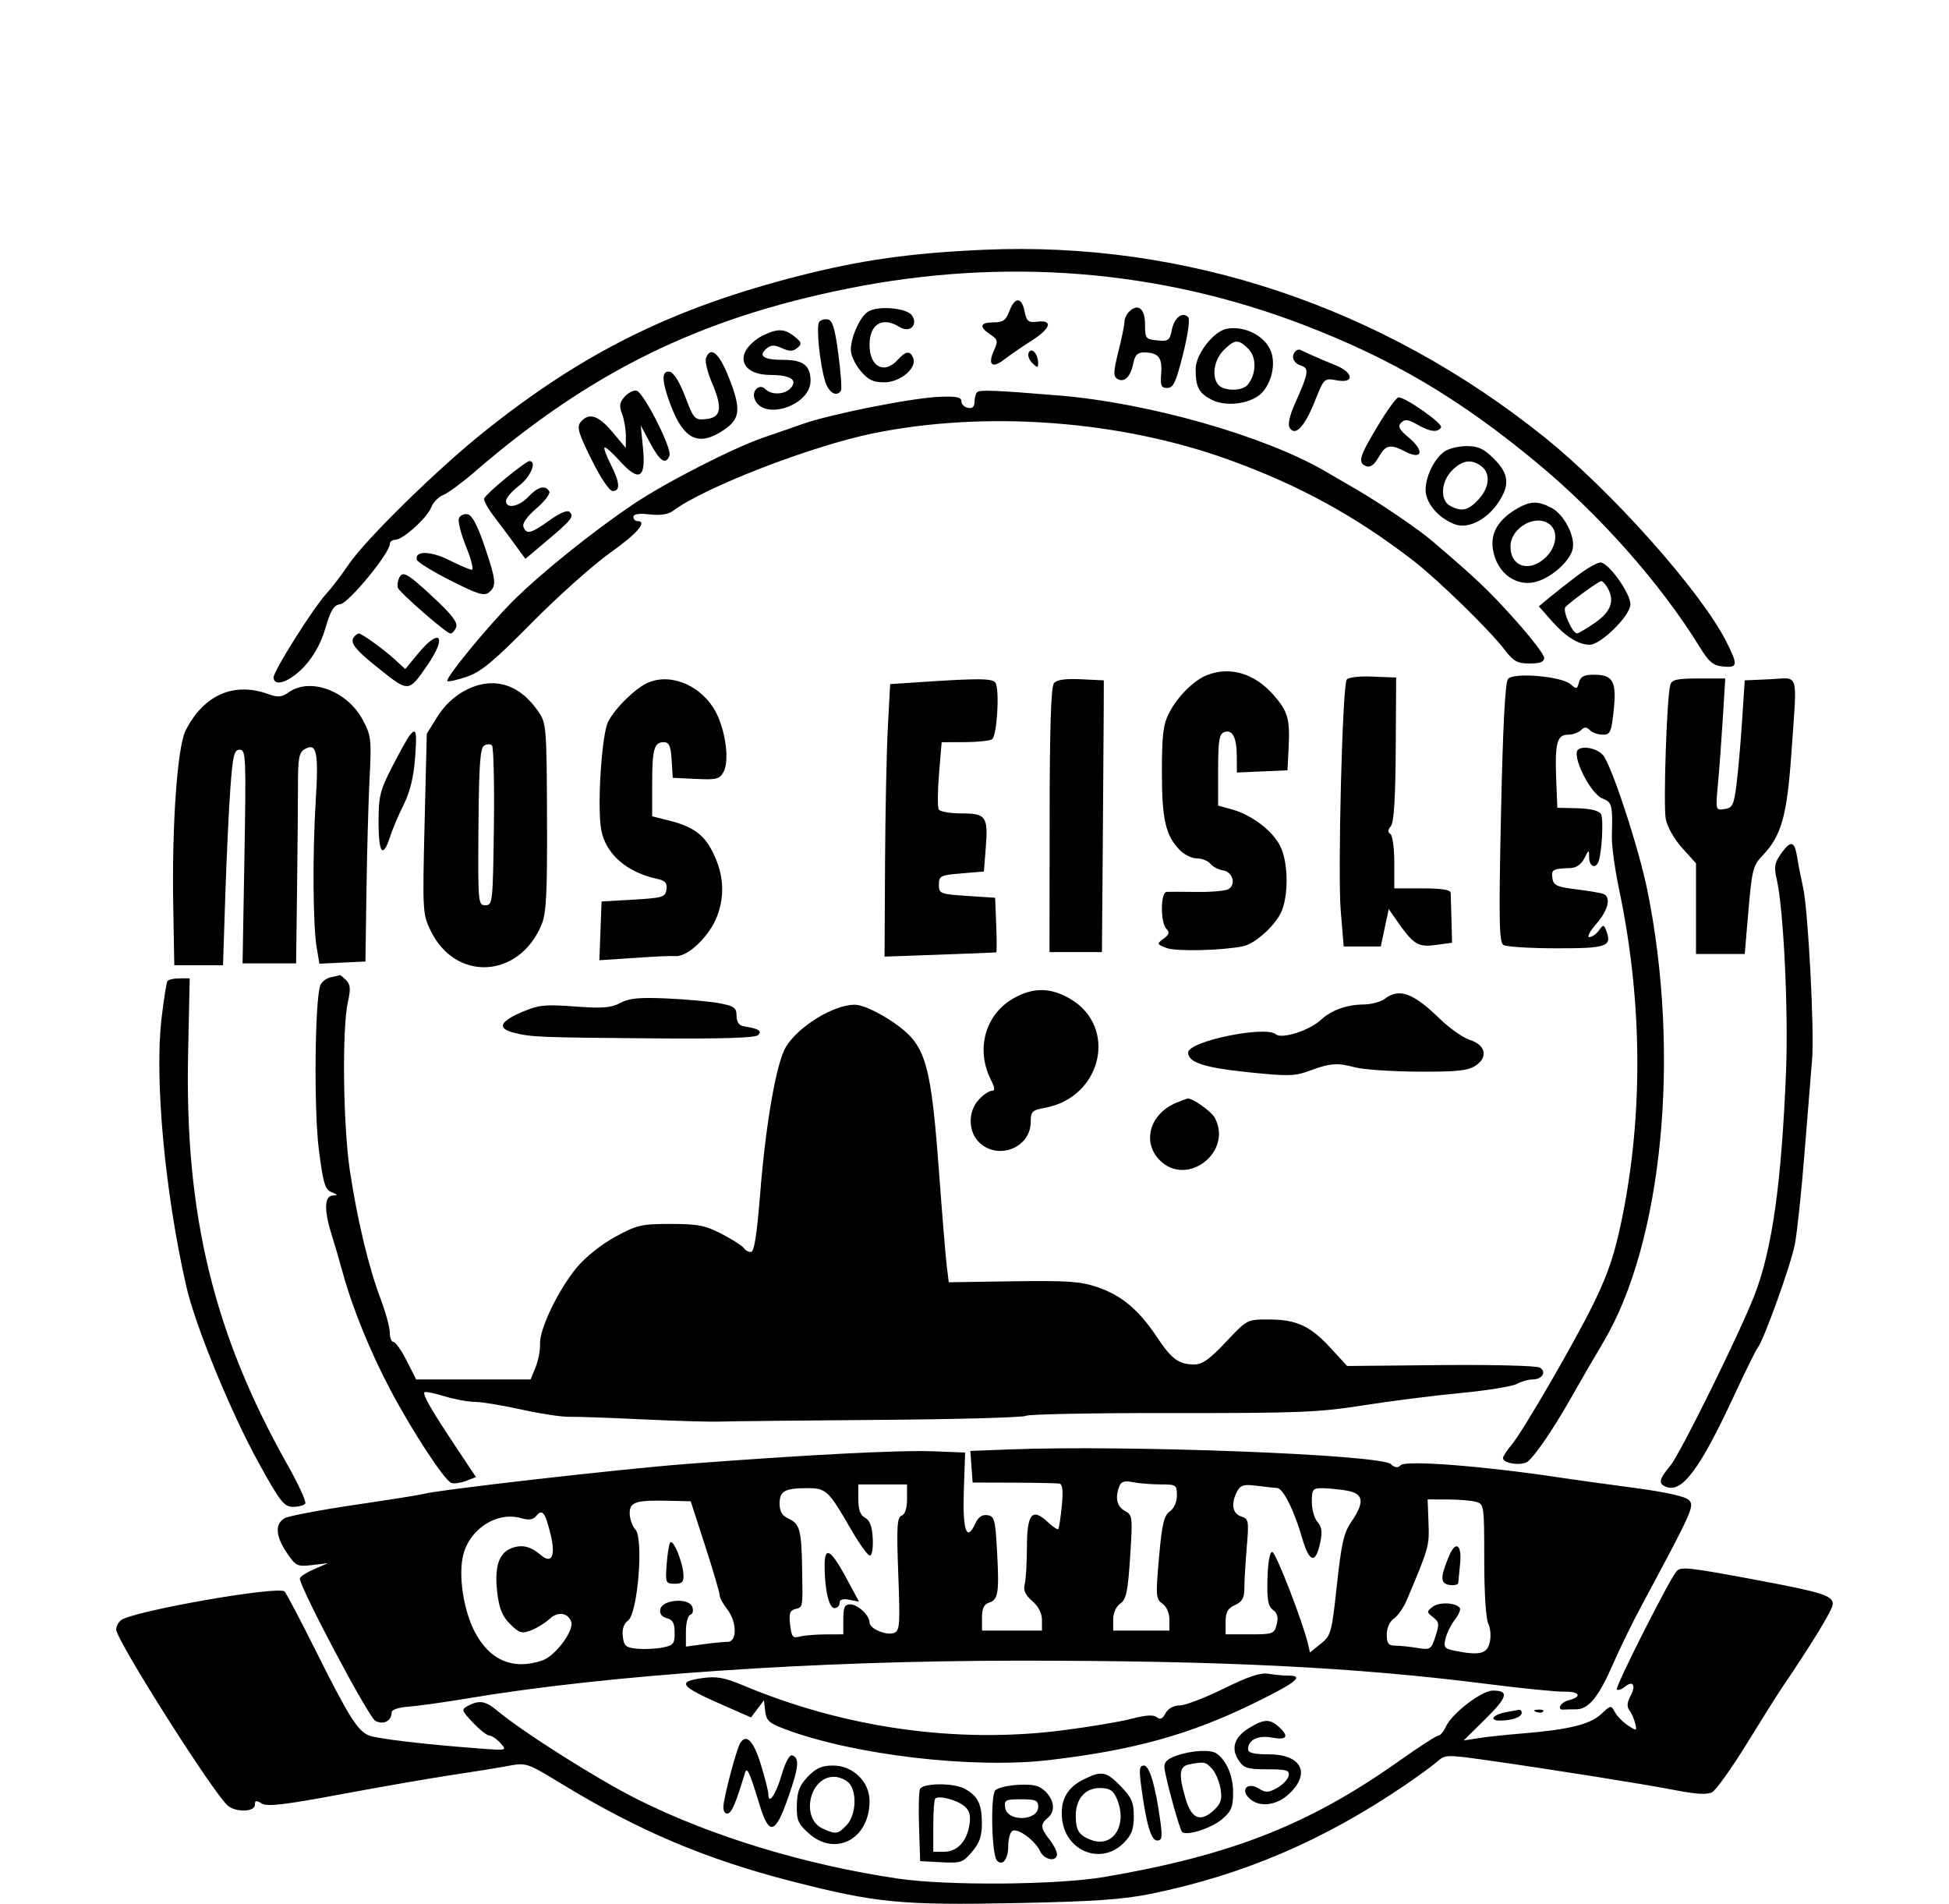 <svg id="svg" version="1.1" width="520" height="508" viewBox="0 0 520 508" xmlns="http://www.w3.org/2000/svg"><path d="M262.500 66.634 C 243.070 67.491,229.852 69.350,213.406 73.539 C 179.478 82.179,155.666 93.963,129.000 115.309 C 116.476 125.334,97.405 144.054,92.921 150.724 C 91.155 153.351,88.480 156.850,86.976 158.500 C 83.478 162.338,73.000 178.979,73.000 180.696 C 73.000 183.440,77.415 181.883,81.173 177.813 C 83.763 175.007,85.626 171.625,86.820 167.563 C 88.241 162.724,89.051 161.435,90.832 161.176 C 93.063 160.853,104.000 147.551,104.000 145.161 C 104.000 144.522,104.659 144.000,105.465 144.000 C 107.505 144.000,114.007 138.112,115.078 135.294 C 115.566 134.013,116.985 132.561,118.232 132.069 C 119.479 131.576,123.200 128.842,126.500 125.993 C 157.494 99.237,186.387 85.016,226.000 77.021 C 267.771 68.591,309.169 71.860,347.698 86.632 C 371.471 95.747,389.320 106.285,410.000 123.415 C 426.855 137.376,443.148 155.809,453.500 172.626 C 455.965 176.630,457.080 177.556,459.750 177.813 C 463.670 178.191,463.758 177.429,460.528 171.055 C 453.790 157.758,429.948 130.985,412.062 116.630 C 368.659 81.796,316.209 64.263,262.500 66.634 M269.306 83.000 C 268.385 85.441,267.598 86.000,265.087 86.000 C 261.447 86.000,261.133 87.180,264.226 89.234 C 266.218 90.557,266.322 90.998,265.213 93.431 C 263.468 97.262,264.667 98.433,267.826 95.980 C 269.297 94.838,272.658 92.525,275.295 90.838 C 280.416 87.565,281.030 85.294,276.652 85.823 C 274.367 86.099,273.890 85.700,273.365 83.073 C 272.583 79.167,270.765 79.135,269.306 83.000 M231.656 83.107 C 229.490 84.396,227.000 89.895,227.000 93.391 C 227.000 94.742,228.165 97.231,229.589 98.923 C 231.629 101.348,232.970 102.000,235.915 102.000 C 240.153 102.000,244.684 98.226,243.658 95.551 C 242.859 93.470,241.674 93.598,239.500 96.000 C 235.920 99.956,232.000 97.866,232.000 92.000 C 232.000 86.427,235.429 84.378,239.989 87.225 C 242.658 88.892,245.000 86.815,243.375 84.222 C 242.090 82.172,234.450 81.445,231.656 83.107 M301.229 83.171 C 300.553 83.847,300.000 85.069,300.000 85.886 C 300.000 86.703,299.274 90.268,298.386 93.807 C 297.055 99.114,297.006 100.385,298.103 101.063 C 299.926 102.190,301.642 100.541,302.354 96.978 C 302.807 94.714,303.496 94.004,305.225 94.015 C 309.041 94.041,310.149 95.390,309.812 99.598 C 309.548 102.898,309.799 103.500,311.437 103.500 C 313.042 103.500,313.762 101.957,315.636 94.500 C 316.943 89.301,317.526 85.127,317.017 84.617 C 315.465 83.065,313.304 84.730,312.654 87.978 C 312.084 90.830,311.715 91.099,308.762 90.814 C 305.678 90.517,305.500 90.283,305.500 86.515 C 305.500 82.294,303.597 80.803,301.229 83.171 M218.523 85.962 C 217.728 87.249,218.757 97.197,220.156 101.750 C 221.086 104.774,223.243 106.034,224.369 104.211 C 224.637 103.778,224.327 99.396,223.678 94.474 C 222.765 87.539,222.127 85.454,220.843 85.207 C 219.932 85.032,218.888 85.372,218.523 85.962 M327.298 87.712 C 323.754 88.379,319.000 94.533,319.000 98.453 C 319.000 103.264,319.830 104.861,323.253 106.631 C 327.208 108.676,334.002 107.709,336.756 104.709 C 339.344 101.890,340.363 97.086,339.086 93.726 C 337.518 89.603,332.055 86.816,327.298 87.712 M203.388 89.581 C 201.676 90.425,199.690 92.211,198.974 93.548 C 197.060 97.125,199.914 99.995,205.405 100.015 C 210.806 100.036,212.852 101.268,211.063 103.424 C 209.513 105.291,205.890 105.490,204.200 103.800 C 202.621 102.221,200.483 104.211,201.345 106.457 C 203.609 112.358,216.250 108.239,216.250 101.600 C 216.250 97.486,214.309 96.000,208.937 96.000 C 203.696 96.000,202.161 94.941,204.541 92.966 C 205.725 91.983,206.627 91.965,208.642 92.883 C 210.647 93.796,211.557 93.783,212.715 92.822 C 214.013 91.744,213.920 91.353,211.992 89.792 C 209.305 87.616,207.461 87.571,203.388 89.581 M333.104 93.104 C 335.324 95.324,335.214 99.832,332.872 102.655 C 331.486 104.324,326.813 104.413,325.200 102.800 C 323.182 100.782,323.811 96.098,326.455 93.455 C 329.452 90.457,330.406 90.406,333.104 93.104 M274.507 93.989 C 274.097 94.652,274.490 95.919,275.382 96.810 C 276.731 98.160,276.997 98.185,276.985 96.964 C 276.959 94.494,275.372 92.589,274.507 93.989 M345.639 93.694 C 344.353 94.980,345.052 96.882,347.042 97.513 C 349.366 98.251,349.193 99.400,345.517 107.624 C 344.067 110.867,343.541 113.253,344.085 114.124 C 345.566 116.499,348.052 113.896,350.755 107.141 C 353.267 100.861,353.296 100.833,356.640 101.460 C 361.481 102.369,361.194 99.373,356.250 97.404 C 354.188 96.583,351.375 95.389,350.000 94.752 C 348.625 94.115,347.225 93.473,346.889 93.324 C 346.554 93.176,345.991 93.342,345.639 93.694 M188.354 95.520 C 188.033 96.356,188.749 99.314,189.945 102.094 C 192.846 108.838,192.426 111.410,188.359 111.805 C 185.348 112.098,185.117 111.849,182.811 105.810 C 181.336 101.947,179.747 99.382,178.703 99.181 C 176.412 98.740,176.491 101.639,178.947 108.101 C 182.460 117.347,186.429 119.202,193.102 114.716 C 197.520 111.746,197.779 109.179,194.503 100.831 C 191.895 94.182,189.621 92.218,188.354 95.520 M166.660 105.823 C 165.289 107.338,165.150 108.265,165.972 110.425 C 166.537 111.913,166.991 114.563,166.980 116.315 L 166.961 119.500 163.397 115.250 C 159.641 110.770,157.102 109.967,154.937 112.576 C 153.831 113.909,154.274 115.450,157.807 122.576 C 160.283 127.567,162.600 131.000,163.493 131.000 C 165.565 131.000,165.381 128.667,162.930 123.863 C 161.792 121.632,161.054 119.613,161.290 119.377 C 161.526 119.140,163.347 120.749,165.337 122.951 C 170.510 128.678,172.359 127.686,171.559 119.612 L 170.953 113.500 173.496 118.250 C 176.104 123.122,177.638 124.108,178.622 121.543 C 179.347 119.654,171.685 104.589,169.809 104.213 C 169.021 104.055,167.604 104.780,166.660 105.823 M260.709 104.625 C 260.319 105.014,260.000 106.191,260.000 107.240 C 260.000 108.518,259.423 109.035,258.250 108.810 C 257.288 108.624,256.500 107.829,256.500 107.042 C 256.500 105.933,255.157 105.670,250.500 105.870 C 243.101 106.188,221.432 110.512,214.000 113.154 C 210.975 114.229,206.475 115.790,204.000 116.621 C 195.966 119.320,177.677 128.659,168.985 134.501 C 158.079 141.831,144.073 153.109,136.718 160.484 C 130.000 167.220,118.695 181.029,119.357 181.691 C 119.606 181.940,121.936 181.422,124.535 180.540 C 128.345 179.246,131.701 176.462,141.879 166.151 C 148.821 159.119,158.213 150.729,162.750 147.508 C 170.100 142.289,172.903 139.000,170.000 139.000 C 169.450 139.000,169.000 138.491,169.000 137.870 C 169.000 137.129,170.491 136.908,173.333 137.228 C 176.215 137.553,178.309 137.234,179.583 136.275 C 187.902 130.017,216.512 118.947,233.060 115.584 C 263.128 109.472,298.877 112.146,327.949 122.681 C 346.656 129.460,361.525 137.593,377.000 149.508 C 383.556 154.556,397.425 168.069,401.403 173.284 C 403.816 176.447,404.815 177.000,408.119 177.000 C 410.912 177.000,412.000 176.577,412.000 175.491 C 412.000 174.662,408.463 170.049,404.140 165.241 C 397.064 157.372,394.137 154.594,381.996 144.219 C 378.470 141.206,368.125 134.176,361.870 130.543 C 360.016 129.466,356.250 127.277,353.500 125.678 C 337.282 116.249,306.375 107.467,282.500 105.505 C 265.454 104.105,261.393 103.941,260.709 104.625 M367.584 113.627 C 362.621 121.885,362.174 123.469,364.553 124.382 C 365.589 124.780,366.670 123.986,367.803 121.995 C 369.726 118.615,370.887 118.373,374.993 120.496 C 379.443 122.798,380.107 120.288,375.963 116.828 C 373.265 114.576,372.839 113.761,373.838 112.762 C 374.836 111.764,375.696 111.863,378.124 113.257 C 381.545 115.220,383.595 115.465,384.489 114.018 C 385.078 113.066,375.070 106.000,373.132 106.000 C 372.602 106.000,370.105 109.432,367.584 113.627 M385.353 120.465 C 382.275 122.621,379.746 128.569,380.483 131.921 C 381.197 135.173,384.327 138.422,388.133 139.864 C 391.629 141.188,396.669 138.684,399.730 134.102 C 402.899 129.359,402.614 126.414,398.600 122.400 C 395.902 119.702,394.399 119.000,391.323 119.000 C 389.190 119.000,386.504 119.659,385.353 120.465 M134.993 127.505 C 131.972 129.983,129.355 132.443,129.177 132.973 C 129.000 133.503,130.159 135.638,131.753 137.718 C 133.347 139.798,135.894 143.209,137.413 145.297 L 140.174 149.094 145.837 144.320 C 152.545 138.663,153.217 137.817,151.976 136.576 C 151.389 135.989,149.372 136.830,146.604 138.818 C 141.655 142.372,140.469 142.665,139.653 140.538 C 139.305 139.633,140.634 137.757,143.147 135.606 C 145.377 133.697,146.905 131.655,146.542 131.068 C 145.467 129.328,143.503 129.836,141.000 132.500 C 138.459 135.205,135.000 135.850,135.000 133.619 C 135.000 132.859,136.575 131.036,138.500 129.568 C 141.575 127.222,143.339 123.000,141.243 123.000 C 140.827 123.000,138.014 125.027,134.993 127.505 M395.250 124.392 C 397.749 126.289,397.412 130.077,394.460 133.260 C 391.730 136.204,389.987 136.599,386.934 134.965 C 384.137 133.468,384.409 128.501,387.455 125.455 C 390.182 122.727,392.619 122.395,395.250 124.392 M404.304 135.956 C 399.606 138.821,397.631 142.339,398.324 146.609 C 399.367 153.039,404.814 156.877,410.319 155.060 C 414.366 153.724,418.798 149.652,419.576 146.555 C 420.405 143.249,417.332 137.223,413.915 135.456 C 410.168 133.518,408.128 133.624,404.304 135.956 M122.438 138.301 C 122.132 139.098,123.002 142.506,124.371 145.875 C 125.740 149.244,126.426 152.000,125.897 152.000 C 125.367 152.000,122.671 150.853,119.905 149.452 C 114.940 146.936,110.516 146.876,111.227 149.335 C 111.412 149.976,115.473 152.478,120.253 154.896 C 127.482 158.554,129.199 159.080,130.471 158.024 C 132.532 156.313,132.383 154.830,129.216 145.511 C 127.363 140.062,125.943 137.416,124.747 137.187 C 123.783 137.003,122.744 137.504,122.438 138.301 M413.800 140.200 C 415.746 142.146,415.180 145.911,412.545 148.545 C 408.257 152.833,403.000 151.321,403.000 145.800 C 403.000 140.541,410.337 136.737,413.800 140.200 M421.000 153.442 C 418.525 155.308,415.167 157.941,413.537 159.293 L 410.574 161.751 413.963 165.610 C 417.644 169.803,421.142 172.000,424.137 172.000 C 427.135 172.000,435.000 164.196,435.000 161.221 C 435.000 158.228,429.150 150.064,427.000 150.056 C 426.175 150.052,423.475 151.576,421.000 153.442 M106.374 154.467 C 106.065 155.274,105.966 156.327,106.156 156.806 C 106.689 158.159,119.138 169.000,120.158 169.000 C 120.655 169.000,121.354 168.240,121.711 167.311 C 122.182 166.082,120.508 163.902,115.566 159.311 C 108.426 152.679,107.290 152.080,106.374 154.467 M429.028 157.052 C 430.830 160.420,429.735 163.253,425.500 166.174 C 423.300 167.692,421.174 168.949,420.776 168.967 C 419.532 169.024,416.785 162.815,417.665 161.937 C 419.383 160.223,426.527 155.055,427.215 155.028 C 427.608 155.013,428.424 155.923,429.028 157.052 M94.667 169.667 C 93.085 171.248,94.417 173.048,101.115 178.385 C 109.085 184.735,109.019 184.740,114.084 177.377 C 119.332 169.750,117.416 167.291,111.641 174.243 L 108.117 178.486 105.308 175.904 C 102.446 173.272,96.539 169.000,95.762 169.000 C 95.526 169.000,95.033 169.300,94.667 169.667 M322.000 180.121 C 318.483 181.519,314.151 185.849,311.908 190.210 C 310.341 193.258,310.000 196.076,310.000 205.992 C 310.000 218.734,311.002 223.002,314.912 226.912 C 316.061 228.061,318.070 229.000,319.378 229.000 C 320.685 229.000,322.293 229.648,322.950 230.440 C 323.607 231.232,325.120 232.019,326.312 232.190 C 328.816 232.548,329.836 235.840,327.848 237.148 C 327.107 237.637,323.350 237.995,319.500 237.945 C 315.650 237.895,311.938 237.887,311.250 237.927 C 309.618 238.022,309.574 246.174,311.196 247.796 C 312.125 248.725,311.957 249.313,310.446 250.422 C 308.565 251.803,308.593 251.886,311.276 252.910 C 313.788 253.870,325.933 253.587,331.673 252.436 C 334.653 251.839,339.746 247.393,341.635 243.738 C 343.819 239.516,343.814 230.356,341.627 225.835 C 339.615 221.678,334.004 217.392,328.633 215.909 L 325.000 214.906 325.000 205.422 C 325.000 197.648,325.289 195.826,326.601 195.323 C 328.803 194.478,329.967 196.703,329.985 201.796 L 330.000 206.091 336.750 205.796 L 343.500 205.500 343.806 199.542 C 344.204 191.790,343.632 189.789,339.751 185.369 C 334.703 179.620,328.140 177.680,322.000 180.121 M359.293 181.335 C 358.155 183.176,356.882 232.948,357.716 243.019 L 358.500 252.500 363.446 252.500 L 368.393 252.500 369.456 247.500 L 370.520 242.500 372.510 245.372 C 377.078 251.963,378.277 252.731,383.006 252.094 L 387.414 251.500 387.261 245.500 C 387.177 242.200,387.083 238.938,387.054 238.250 C 387.016 237.366,384.805 237.000,379.500 237.000 L 372.000 237.000 372.000 230.059 C 372.000 226.241,371.528 222.826,370.951 222.470 C 370.236 222.028,370.280 221.368,371.089 220.393 C 371.903 219.412,372.310 212.972,372.388 199.857 L 372.500 180.751 366.233 180.498 C 362.518 180.348,359.692 180.689,359.293 181.335 M402.330 181.127 C 401.587 182.039,400.964 194.044,400.476 216.861 C 399.863 245.563,399.969 251.366,401.121 252.096 C 401.879 252.576,408.252 252.976,415.281 252.985 C 428.760 253.001,430.181 252.493,428.536 248.250 C 427.889 246.583,427.796 246.583,426.568 248.250 C 425.859 249.213,424.720 250.000,424.036 250.000 C 423.352 250.000,424.189 248.409,425.896 246.465 C 429.109 242.806,429.924 239.289,427.750 238.461 C 427.063 238.199,423.800 237.650,420.500 237.241 C 415.310 236.598,414.457 236.195,414.180 234.249 C 413.858 231.977,414.304 231.728,418.966 231.579 C 420.541 231.528,421.889 230.598,422.701 229.000 C 423.945 226.550,423.971 226.545,423.985 228.750 C 423.999 230.908,425.410 231.816,426.316 230.250 C 427.325 228.507,427.942 218.387,427.117 217.118 C 426.555 216.253,424.209 215.691,420.859 215.618 L 415.500 215.500 415.201 208.012 C 414.814 198.303,415.412 196.000,418.319 196.000 C 419.574 196.000,421.140 195.460,421.800 194.800 C 422.733 193.867,423.267 193.867,424.200 194.800 C 424.860 195.460,426.399 196.000,427.620 196.000 C 429.615 196.000,429.912 195.339,430.538 189.494 C 431.362 181.793,430.370 180.000,425.284 180.000 C 422.631 180.000,421.687 180.481,421.279 182.040 C 420.798 183.880,420.582 183.931,419.072 182.565 C 416.687 180.407,403.818 179.301,402.330 181.127 M173.000 182.067 C 169.694 183.446,164.216 188.761,162.273 192.475 C 160.527 195.811,159.274 215.319,160.415 221.400 C 161.622 227.830,167.137 232.663,175.315 234.454 C 177.512 234.935,178.061 235.557,177.815 237.285 C 177.525 239.326,176.833 239.539,169.000 240.000 L 160.500 240.500 160.206 248.331 L 159.913 256.161 167.706 255.651 C 176.656 255.065,177.799 255.012,180.404 255.064 C 183.728 255.129,189.376 249.618,191.339 244.394 C 193.482 238.691,193.067 233.011,190.076 227.150 C 187.749 222.588,184.817 220.486,178.593 218.919 L 174.000 217.763 174.000 209.463 C 174.000 199.898,174.505 198.000,177.052 198.000 C 178.536 198.000,178.949 198.917,179.195 202.750 L 179.500 207.500 185.690 207.796 C 191.209 208.060,192.008 207.853,193.061 205.887 C 194.629 202.956,193.651 195.196,191.078 190.153 C 187.485 183.110,179.288 179.444,173.000 182.067 M246.000 181.936 L 237.500 182.500 236.882 194.000 C 236.541 200.325,236.204 216.683,236.132 230.352 L 236.000 255.204 250.750 254.675 C 258.863 254.384,265.632 254.113,265.794 254.073 C 265.955 254.033,265.955 250.738,265.794 246.750 L 265.500 239.500 258.000 239.000 C 250.800 238.520,250.500 238.400,250.500 236.000 C 250.500 233.667,250.900 233.467,256.500 233.000 L 262.500 232.500 263.003 226.184 C 263.670 217.804,263.101 217.000,256.509 217.000 C 253.544 217.000,250.828 216.530,250.473 215.956 C 250.118 215.382,250.145 211.107,250.532 206.456 L 251.237 198.000 257.368 197.985 C 260.741 197.976,264.035 197.629,264.690 197.213 C 266.004 196.377,266.746 184.016,265.594 182.152 C 264.860 180.965,261.248 180.925,246.000 181.936 M281.191 182.270 C 280.405 183.218,280.058 194.232,280.041 218.813 L 280.017 254.000 287.009 254.000 L 294.000 254.000 294.224 226.000 C 294.347 210.600,294.459 194.287,294.474 189.750 L 294.500 181.500 288.409 181.206 C 284.199 181.003,281.969 181.332,281.191 182.270 M445.629 182.750 C 444.706 185.946,443.739 214.797,444.432 218.489 C 444.823 220.572,446.687 223.864,448.807 226.213 L 452.500 230.307 452.500 242.403 L 452.500 254.500 459.000 254.500 L 465.500 254.500 466.500 242.803 C 467.411 232.145,467.739 230.857,470.196 228.303 C 475.259 223.040,476.772 217.731,477.929 201.170 C 479.513 178.490,480.187 180.857,472.250 181.204 L 465.500 181.500 464.779 192.500 C 464.382 198.550,463.706 206.200,463.278 209.500 C 462.588 214.807,462.221 215.539,460.097 215.839 C 457.703 216.178,457.698 216.159,458.362 209.010 C 458.729 205.066,459.316 197.151,459.666 191.420 L 460.304 181.000 453.219 181.000 C 447.331 181.000,446.049 181.296,445.629 182.750 M124.000 184.251 C 121.126 185.787,118.482 188.299,116.683 191.203 L 113.866 195.751 113.281 219.745 C 112.713 243.000,112.763 243.879,114.883 248.258 C 121.516 261.961,138.472 261.080,144.472 246.721 C 145.763 243.631,146.023 238.568,145.946 218.022 C 145.856 194.130,145.760 192.940,143.676 189.880 C 138.528 182.318,131.423 180.286,124.000 184.251 M77.087 184.652 C 75.133 186.020,74.182 186.106,71.543 185.152 C 62.378 181.837,54.322 185.395,49.526 194.875 C 47.314 199.249,45.838 220.044,46.217 241.500 L 46.500 257.500 53.000 257.500 L 59.500 257.500 60.107 239.000 C 60.441 228.825,61.052 215.887,61.465 210.250 C 62.110 201.443,62.462 200.000,63.965 200.000 C 65.601 200.000,65.682 201.840,65.215 228.500 L 64.717 257.000 71.859 257.000 L 79.000 257.000 79.248 237.750 C 79.384 227.162,79.496 214.535,79.498 209.690 C 79.500 202.130,79.765 200.730,81.369 199.823 C 84.491 198.060,85.037 200.662,84.243 213.500 C 83.361 227.748,83.483 246.791,84.495 252.795 L 85.219 257.090 91.359 256.795 L 97.500 256.500 97.773 237.500 C 97.924 227.050,98.301 213.550,98.611 207.500 C 99.139 197.208,99.020 196.210,96.763 192.000 C 92.645 184.321,82.806 180.646,77.087 184.652 M109.248 196.250 C 108.700 196.938,106.620 200.679,104.626 204.565 C 101.386 210.879,101.000 212.447,101.000 219.315 C 101.000 227.670,102.149 229.149,104.059 223.250 C 104.727 221.188,106.376 217.300,107.724 214.610 C 109.365 211.337,110.359 207.287,110.732 202.360 C 111.294 194.929,111.062 193.975,109.248 196.250 M131.771 220.571 C 131.510 240.743,131.428 241.500,129.500 241.500 C 127.559 241.500,127.505 240.885,127.654 220.618 C 127.774 204.392,128.106 199.552,129.146 198.910 C 129.881 198.455,130.834 198.434,131.262 198.862 C 131.691 199.291,131.920 209.060,131.771 220.571 M421.124 199.910 C 419.074 201.197,424.255 211.766,427.550 213.019 C 430.101 213.989,430.286 214.727,430.049 223.000 C 429.977 225.475,430.837 231.849,431.959 237.165 C 437.928 265.451,438.442 294.483,433.449 321.500 C 431.312 333.067,429.396 339.131,425.134 347.813 C 420.076 358.118,406.338 381.805,403.377 385.327 C 402.069 386.881,401.000 388.520,401.000 388.968 C 401.000 390.454,406.135 391.133,407.680 389.851 C 409.653 388.214,414.335 381.354,418.705 373.699 C 422.924 366.309,425.019 362.695,427.805 358.000 C 443.573 331.420,448.438 281.421,439.527 237.531 C 437.196 226.051,429.807 203.622,427.609 201.357 C 425.960 199.658,422.687 198.928,421.124 199.910 M475.132 227.815 C 473.463 230.158,473.279 231.289,474.035 234.565 C 475.869 242.514,477.179 269.671,476.515 286.000 C 475.303 315.789,472.836 333.254,468.107 345.500 C 464.241 355.511,448.261 387.901,445.666 390.986 C 442.600 394.628,442.370 395.821,444.567 396.664 C 448.824 398.298,453.590 391.857,462.795 372.030 C 465.724 365.721,468.504 360.096,468.972 359.530 C 470.556 357.612,477.771 337.534,478.864 332.000 C 479.462 328.975,480.630 317.950,481.459 307.500 C 482.289 297.050,483.199 285.800,483.481 282.500 C 484.112 275.112,482.405 242.654,481.077 236.789 C 480.543 234.430,479.836 230.813,479.507 228.750 C 478.792 224.266,477.808 224.056,475.132 227.815 M88.335 260.695 C 87.144 260.927,85.859 261.878,85.480 262.808 C 83.998 266.448,83.715 296.020,85.062 306.618 C 86.210 315.657,86.709 317.337,88.454 318.044 C 90.157 318.734,90.206 318.884,88.750 318.937 C 86.565 319.016,86.431 322.840,88.396 329.072 C 89.163 331.507,90.533 336.200,91.438 339.500 C 94.051 349.018,98.819 360.723,104.271 371.000 C 110.087 381.964,118.564 394.896,120.397 395.599 C 121.089 395.864,122.857 395.625,124.326 395.066 L 126.997 394.051 121.486 385.775 C 115.079 376.154,112.689 371.978,113.261 371.405 C 113.486 371.180,115.882 371.667,118.585 372.487 C 121.288 373.307,124.967 373.983,126.761 373.989 C 128.554 373.995,134.100 374.908,139.084 376.019 C 144.069 377.129,149.802 378.003,151.824 377.961 C 153.846 377.920,162.700 378.230,171.500 378.650 C 180.300 379.071,189.525 379.338,192.000 379.244 C 194.475 379.150,213.600 378.945,234.500 378.787 C 255.400 378.629,273.053 378.142,273.729 377.704 C 274.405 377.266,291.955 376.931,312.729 376.959 C 346.196 377.004,351.981 376.774,363.500 374.944 C 370.650 373.808,382.350 372.321,389.500 371.640 C 396.650 370.959,403.483 369.861,404.684 369.201 C 405.886 368.540,407.772 368.000,408.875 368.000 C 411.438 368.000,412.676 366.057,410.878 364.855 C 410.105 364.338,398.508 364.038,384.459 364.171 L 359.418 364.409 354.959 359.557 C 349.565 353.688,345.863 352.000,338.382 352.000 C 332.727 352.000,332.671 352.030,327.077 358.000 C 322.805 362.560,320.786 364.000,318.662 364.000 C 314.496 364.000,312.599 362.610,308.651 356.662 C 303.862 349.447,299.274 345.595,292.841 343.391 C 288.335 341.847,284.814 341.601,270.317 341.816 L 253.133 342.072 252.601 337.786 C 252.309 335.429,251.356 323.825,250.484 312.000 C 248.757 288.582,247.371 281.783,243.353 277.008 C 240.087 273.126,231.344 268.015,228.000 268.031 C 222.390 268.060,213.009 273.811,209.701 279.251 C 207.144 283.455,204.315 299.590,202.802 318.588 C 201.938 329.444,201.212 334.000,200.347 334.000 C 199.671 334.000,198.835 333.541,198.488 332.981 C 198.142 332.421,195.528 330.739,192.679 329.245 C 188.235 326.914,186.294 326.526,179.000 326.514 C 171.210 326.501,169.974 326.785,164.208 329.912 C 160.582 331.878,156.247 335.316,153.981 338.023 C 149.035 343.930,143.897 354.559,144.082 358.500 C 144.160 360.150,143.624 362.962,142.892 364.750 L 141.562 368.000 126.298 368.000 L 111.034 368.000 108.500 363.000 C 107.106 360.250,105.524 358.000,104.983 358.000 C 104.442 358.000,104.000 356.885,104.000 355.523 C 104.000 354.160,102.922 350.182,101.604 346.681 C 98.364 338.072,95.397 325.747,93.376 312.500 C 91.528 300.388,91.217 274.386,92.834 267.222 C 93.600 263.829,93.495 262.638,92.329 261.472 C 91.519 260.662,90.777 260.061,90.679 260.136 C 90.580 260.211,89.526 260.462,88.335 260.695 M44.660 261.750 C 44.407 262.163,43.715 266.550,43.120 271.500 C 41.185 287.609,43.953 317.852,49.663 343.000 C 52.080 353.641,61.596 376.853,69.105 390.422 C 74.794 400.703,75.797 401.980,78.191 401.989 C 79.671 401.995,81.135 401.590,81.445 401.090 C 81.754 400.589,79.638 395.977,76.742 390.840 C 56.997 355.815,49.285 323.997,50.184 281.268 L 50.611 261.000 47.864 261.000 C 46.354 261.000,44.912 261.337,44.660 261.750 M270.500 266.271 C 262.914 270.514,260.264 279.808,264.320 287.940 C 265.467 290.239,265.536 291.000,264.598 291.000 C 263.911 291.000,262.370 292.042,261.174 293.314 C 258.195 296.486,258.261 301.957,261.314 304.826 C 266.408 309.611,275.000 306.140,275.000 299.297 C 275.000 296.532,275.377 296.154,278.750 295.544 C 293.974 292.789,298.360 273.984,285.532 266.466 C 280.329 263.417,275.709 263.357,270.500 266.271 M369.441 266.468 C 368.374 267.276,365.842 267.951,363.815 267.968 C 359.331 268.007,355.184 269.493,352.472 272.033 C 349.430 274.882,342.027 277.267,340.405 275.921 C 337.525 273.531,317.000 277.800,317.000 280.789 C 317.000 283.409,321.166 284.792,332.722 286.008 C 343.515 287.143,345.443 287.108,349.222 285.708 C 354.901 283.604,356.752 283.457,361.500 284.733 C 363.700 285.324,371.266 285.843,378.314 285.885 C 388.565 285.947,391.626 285.636,393.614 284.333 C 397.110 282.042,396.431 278.801,392.167 277.423 C 390.333 276.830,386.733 274.305,384.167 271.810 C 377.000 264.846,373.341 263.519,369.441 266.468 M165.500 267.559 C 163.061 268.872,160.795 269.049,153.380 268.503 C 145.292 267.909,143.679 268.083,139.130 270.040 C 133.228 272.578,132.602 274.410,137.250 275.541 C 141.949 276.685,143.700 276.755,173.833 277.007 C 192.431 277.162,201.512 276.888,202.250 276.150 C 203.393 275.007,202.488 274.437,198.519 273.799 C 197.168 273.581,196.532 272.690,196.519 270.992 C 196.503 268.841,195.890 268.387,192.000 267.646 C 189.525 267.174,183.225 266.598,178.000 266.366 C 170.555 266.035,167.851 266.293,165.500 267.559 M314.001 294.123 C 306.818 296.987,304.559 304.650,309.455 309.545 C 316.712 316.803,328.988 307.319,324.117 298.218 C 323.164 296.438,318.010 292.807,316.800 293.063 C 316.635 293.098,315.375 293.575,314.001 294.123 M269.194 386.670 L 258.888 387.071 259.194 391.286 L 259.500 395.500 270.500 395.534 C 276.550 395.553,282.030 395.665,282.678 395.784 C 283.499 395.935,283.684 397.741,283.290 401.750 C 282.979 404.913,282.559 407.689,282.358 407.921 C 282.157 408.152,280.892 407.308,279.547 406.044 C 275.389 402.138,274.002 403.803,273.986 412.719 C 273.979 416.998,273.710 421.478,273.390 422.673 C 272.973 424.228,273.545 425.487,275.404 427.103 C 277.051 428.536,278.000 430.391,278.000 432.180 L 278.000 435.000 270.000 435.000 L 262.000 435.000 262.000 431.567 C 262.000 429.050,262.517 427.971,263.937 427.520 C 266.343 426.756,266.629 424.817,266.000 413.500 C 265.547 405.354,265.304 404.472,263.431 404.204 C 262.011 404.001,260.991 404.723,260.177 406.511 C 257.908 411.490,256.790 408.206,257.153 397.631 L 257.500 387.500 249.000 387.170 C 239.988 386.820,215.142 388.095,183.000 390.557 C 165.500 391.898,116.798 397.457,112.992 398.548 C 112.163 398.786,103.957 400.091,94.757 401.447 C 85.557 402.804,77.123 404.399,76.015 404.992 C 73.292 406.449,73.480 409.770,76.540 414.273 C 78.931 417.792,79.326 417.982,83.290 417.515 L 87.500 417.020 83.750 418.646 C 81.688 419.540,80.000 420.647,80.000 421.105 C 80.000 423.545,98.331 458.107,100.137 459.073 C 102.333 460.248,104.500 459.094,104.500 456.751 C 104.500 456.105,106.412 455.473,108.861 455.309 C 111.259 455.149,118.459 454.139,124.861 453.066 C 162.155 446.813,217.115 443.049,271.500 443.024 C 326.253 442.998,361.746 444.763,397.000 449.263 C 406.075 450.422,415.188 451.331,417.250 451.285 C 421.516 451.188,422.274 452.642,418.456 453.600 C 416.265 454.150,415.246 456.285,417.275 456.075 C 417.674 456.034,419.128 456.000,420.507 456.000 C 423.854 456.000,426.519 452.724,430.388 443.853 C 432.152 439.809,435.527 432.900,437.889 428.500 C 451.698 402.771,452.162 401.734,450.579 400.151 C 449.626 399.197,444.253 398.014,435.791 396.894 C 428.481 395.927,419.575 394.691,416.000 394.149 C 395.987 391.114,375.107 389.493,373.733 390.867 C 372.925 391.675,372.206 391.598,371.064 390.582 C 368.198 388.033,300.722 385.442,269.194 386.670 M309.625 396.000 C 313.801 396.000,314.000 396.134,314.000 398.943 C 314.000 400.702,313.235 402.423,312.098 403.219 C 310.545 404.307,310.018 406.565,309.225 415.520 C 308.322 425.727,308.384 426.581,310.127 427.802 C 311.236 428.578,312.000 430.314,312.000 432.057 L 312.000 435.000 304.500 435.000 L 297.000 435.000 297.000 432.057 C 297.000 430.298,297.765 428.577,298.901 427.782 C 300.489 426.669,300.921 424.619,301.523 415.326 C 302.216 404.641,302.160 404.156,300.122 403.065 C 297.983 401.921,297.457 399.579,298.644 396.486 C 299.127 395.226,300.031 394.956,302.269 395.404 C 303.909 395.732,307.219 396.000,309.625 396.000 M242.000 399.893 C 242.000 402.375,241.473 403.988,240.547 404.344 C 239.330 404.811,239.187 407.342,239.664 419.937 C 240.174 433.418,240.059 435.040,238.553 435.618 C 236.507 436.403,232.000 434.499,232.000 432.850 C 232.000 430.952,228.862 428.000,226.845 428.000 C 225.359 428.000,225.000 428.779,225.000 432.000 L 225.000 436.000 220.250 436.014 C 217.637 436.021,214.541 436.285,213.369 436.599 C 211.521 437.095,211.181 436.677,210.804 433.444 C 210.456 430.463,210.732 429.621,212.184 429.242 C 214.255 428.700,214.183 429.122,214.013 418.500 C 213.849 408.249,213.377 406.493,210.423 405.147 C 208.666 404.346,208.000 403.242,208.000 401.128 C 208.000 397.760,209.366 397.000,215.427 397.000 C 220.404 397.000,221.050 397.605,226.904 407.750 C 229.206 411.738,231.539 415.000,232.090 415.000 C 232.648 415.000,232.987 412.974,232.856 410.433 C 232.689 407.217,232.084 405.580,230.810 404.898 C 229.531 404.214,229.000 402.767,229.000 399.965 L 229.000 396.000 235.500 396.000 L 242.000 396.000 242.000 399.893 M340.730 396.949 C 342.325 397.015,345.307 402.973,347.421 410.317 C 349.316 416.904,351.030 417.332,352.237 411.523 C 352.835 408.643,352.656 407.278,351.516 406.018 C 350.682 405.096,350.000 402.690,350.000 400.671 C 350.000 397.330,350.247 397.001,352.750 397.011 C 354.262 397.017,357.188 397.301,359.250 397.642 C 363.823 398.398,364.182 400.671,360.561 405.946 C 358.538 408.892,357.876 411.785,356.684 422.865 C 355.312 435.610,355.112 436.336,352.373 438.533 L 349.500 440.837 349.000 438.668 C 347.632 432.734,340.364 414.010,339.428 414.005 C 338.782 414.002,338.279 416.837,338.164 421.130 C 338.012 426.773,338.318 428.512,339.633 429.474 C 340.817 430.339,341.103 431.453,340.628 433.344 C 339.993 435.877,339.661 436.000,333.481 436.000 L 327.000 436.000 327.000 432.661 C 327.000 430.069,327.560 429.066,329.500 428.182 C 331.447 427.295,332.000 426.297,332.000 423.672 C 332.000 421.819,332.287 416.909,332.637 412.762 C 333.238 405.661,333.150 405.182,331.137 404.544 C 328.791 403.799,328.359 401.066,330.080 397.850 C 330.981 396.167,331.853 395.921,335.330 396.365 C 337.624 396.658,340.053 396.921,340.730 396.949 M188.143 412.417 C 190.264 418.971,192.000 424.873,192.000 425.532 C 192.000 426.191,192.900 427.874,194.000 429.273 C 196.634 432.622,196.720 438.000,194.140 438.000 C 193.116 438.000,190.191 438.286,187.640 438.636 L 183.000 439.272 183.000 435.219 C 183.000 432.990,183.531 430.990,184.180 430.773 C 184.858 430.547,185.074 429.635,184.688 428.629 C 183.735 426.147,176.664 426.721,176.171 429.321 C 175.948 430.498,176.563 431.335,177.913 431.688 C 179.503 432.103,180.000 433.028,180.000 435.571 C 180.000 438.559,179.652 438.975,176.683 439.532 C 174.858 439.874,171.821 440.007,169.933 439.827 C 166.965 439.544,166.454 439.100,166.164 436.549 C 165.943 434.609,166.422 433.165,167.562 432.331 C 170.144 430.443,171.768 410.506,169.541 408.045 C 168.693 407.109,168.000 405.172,168.000 403.741 C 168.000 400.686,169.603 400.165,178.393 400.365 L 184.285 400.500 188.143 412.417 M393.750 400.630 C 395.956 401.221,396.000 401.525,396.000 416.182 C 396.000 424.858,396.448 431.968,397.067 433.124 C 397.653 434.220,397.842 436.441,397.487 438.059 C 396.793 441.218,394.805 441.711,388.137 440.377 C 385.370 439.824,385.095 439.462,385.664 437.127 C 386.017 435.682,387.130 433.435,388.139 432.132 C 389.148 430.830,389.761 429.422,389.501 429.002 C 388.588 427.524,383.982 427.294,382.251 428.639 C 380.588 429.932,380.593 430.072,382.350 431.433 C 383.986 432.701,384.060 433.290,382.985 436.545 C 381.821 440.072,381.620 440.200,378.135 439.623 C 376.136 439.293,373.488 439.017,372.250 439.011 C 370.429 439.002,370.000 438.439,370.000 436.057 C 370.000 434.292,370.766 432.577,371.913 431.774 C 372.965 431.037,374.484 428.874,375.290 426.967 C 381.260 412.832,381.366 412.458,381.131 406.250 L 380.895 400.000 386.197 400.014 C 389.114 400.021,392.512 400.299,393.750 400.630 M146.916 409.398 C 148.297 415.094,147.201 417.345,144.274 414.828 C 141.569 412.504,139.235 411.960,136.473 413.010 C 133.069 414.304,131.868 418.027,132.665 424.810 C 133.173 429.131,133.991 431.145,136.093 433.246 C 138.527 435.681,139.186 435.880,141.676 434.937 C 143.229 434.348,145.443 432.984,146.595 431.905 C 148.815 429.826,151.460 430.152,152.408 432.621 C 153.278 434.888,148.202 441.734,144.762 442.933 C 136.911 445.670,130.513 442.919,126.552 435.102 C 123.761 429.596,122.388 421.074,123.412 415.616 C 124.795 408.246,132.342 403.091,138.967 404.991 C 141.115 405.607,142.218 405.442,143.106 404.373 C 144.698 402.454,145.483 403.489,146.916 409.398 M178.794 411.536 C 178.470 412.066,178.046 414.750,177.852 417.500 C 177.517 422.261,177.620 422.500,180.000 422.500 C 182.050 422.500,182.471 422.044,182.341 419.967 C 182.126 416.524,179.524 410.340,178.794 411.536 M386.575 415.178 C 384.214 420.852,384.251 422.465,386.750 422.820 C 387.988 422.995,389.026 422.770,389.057 422.320 C 389.089 421.869,389.311 419.612,389.551 417.305 C 390.100 412.019,388.397 410.802,386.575 415.178 M220.011 417.667 C 220.029 424.099,221.162 429.000,222.631 429.000 C 223.384 429.000,224.000 428.387,224.000 427.639 C 224.000 426.713,224.830 426.436,226.594 426.773 L 229.189 427.269 225.779 420.946 C 221.655 413.300,219.996 412.356,220.011 417.667 M447.239 419.257 C 445.041 422.005,430.833 450.166,431.372 450.706 C 431.691 451.024,432.648 450.707,433.500 450.000 C 435.708 448.167,436.569 449.568,435.017 452.467 C 434.114 454.155,434.016 455.337,434.705 456.216 C 435.258 456.922,435.954 458.492,436.250 459.704 C 436.769 461.826,436.698 461.848,434.354 460.312 C 433.014 459.435,431.447 457.835,430.870 456.757 C 429.851 454.853,429.746 454.868,427.161 457.301 C 424.262 460.028,418.410 461.453,406.000 462.454 C 401.875 462.786,396.700 463.341,394.500 463.687 L 390.500 464.315 396.279 458.608 C 402.264 452.697,402.714 451.000,398.294 451.000 C 395.301 451.000,387.369 457.095,385.757 460.635 C 385.164 461.936,384.273 463.000,383.776 463.000 C 383.279 463.000,378.514 466.083,373.186 469.851 C 349.228 486.797,328.541 494.932,294.688 500.720 C 282.098 502.872,252.600 503.102,239.500 501.149 C 214.564 497.433,189.745 489.872,170.000 479.978 C 159.422 474.677,139.442 462.040,132.673 456.368 C 129.559 453.759,127.857 453.471,124.902 455.052 C 123.024 456.057,123.082 456.259,126.188 459.552 C 127.977 461.449,129.946 463.000,130.565 463.000 C 131.184 463.000,132.504 463.899,133.498 464.998 C 135.292 466.980,135.253 466.992,128.403 466.486 C 113.962 465.419,100.842 463.890,98.504 463.001 C 95.452 461.841,93.114 458.119,84.057 440.000 C 80.071 432.025,76.412 425.083,75.927 424.573 C 74.385 422.951,35.264 429.820,32.250 432.241 C 31.562 432.793,31.000 433.902,31.000 434.706 C 31.000 437.536,57.155 478.778,60.835 481.750 C 63.055 483.544,68.000 483.365,68.000 481.492 C 68.000 480.280,68.360 480.208,69.831 481.127 C 71.269 482.025,75.839 481.491,91.081 478.645 C 101.762 476.652,115.000 474.353,120.500 473.537 C 126.000 472.721,132.741 471.630,135.481 471.113 C 140.423 470.179,140.536 470.217,149.981 475.968 C 170.438 488.423,188.359 496.006,211.192 501.867 C 233.706 507.647,240.438 508.303,271.021 507.696 C 291.686 507.286,299.586 506.744,307.000 505.231 C 331.691 500.191,353.159 491.004,375.000 476.133 C 378.575 473.698,382.427 470.875,383.559 469.858 C 385.524 468.094,386.116 468.081,396.559 469.558 C 413.704 471.983,438.749 475.966,447.209 477.614 C 452.597 478.663,455.484 478.811,456.801 478.107 C 457.837 477.552,461.962 471.789,465.967 465.299 C 469.972 458.810,473.980 452.420,474.874 451.100 C 483.634 438.169,489.000 429.360,489.000 427.908 C 489.000 425.698,486.092 424.766,469.500 421.655 C 450.215 418.040,448.371 417.842,447.239 419.257 M326.500 450.473 C 321.550 452.919,316.278 454.939,314.785 454.961 C 313.093 454.985,311.654 455.778,310.965 457.065 C 310.168 458.555,309.517 458.844,308.625 458.104 C 307.771 457.395,305.711 457.521,301.960 458.510 C 298.975 459.298,290.674 460.691,283.516 461.607 C 255.255 465.220,225.285 460.984,198.069 449.529 C 193.379 447.555,191.146 447.155,187.557 447.647 C 180.451 448.621,181.340 449.819,192.936 454.900 L 200.372 458.158 202.099 455.868 L 203.826 453.579 204.163 456.514 C 204.450 459.015,205.240 459.725,209.500 461.317 C 227.995 468.229,259.682 471.921,280.000 469.532 C 302.621 466.873,317.594 462.702,334.750 454.280 C 345.965 448.775,348.129 447.000,343.625 447.000 C 342.319 447.000,339.956 446.780,338.375 446.512 C 336.308 446.161,332.970 447.275,326.500 450.473 M402.000 456.721 C 398.339 457.378,397.070 459.000,400.218 459.000 C 403.461 459.000,406.000 458.075,406.000 456.893 C 406.000 456.402,405.663 456.061,405.250 456.136 C 404.837 456.211,403.375 456.474,402.000 456.721 M409.813 456.683 C 410.534 456.972,411.397 456.936,411.729 456.604 C 412.061 456.272,411.471 456.036,410.417 456.079 C 409.252 456.127,409.015 456.364,409.813 456.683 M333.339 460.935 C 329.339 463.374,328.340 466.343,330.440 469.549 C 331.852 471.703,332.778 472.000,338.096 472.000 C 343.274 472.000,344.099 472.247,343.816 473.716 C 343.635 474.659,342.257 476.121,340.755 476.964 C 338.451 478.257,337.692 478.289,335.894 477.166 C 332.943 475.323,330.863 477.291,333.245 479.674 C 335.850 482.279,340.606 481.752,344.021 478.480 C 349.806 472.938,347.171 468.000,338.429 468.000 C 334.484 468.000,333.000 467.623,333.000 466.622 C 333.000 464.121,335.666 462.847,339.424 463.552 C 343.384 464.295,344.023 463.235,341.171 460.655 C 338.808 458.516,337.213 458.573,333.339 460.935 M197.491 465.014 C 196.457 466.687,193.000 479.816,193.000 482.071 C 193.000 483.298,193.518 483.998,194.250 483.760 C 195.321 483.412,196.289 481.100,198.755 473.000 C 199.303 471.200,199.950 472.606,202.667 481.500 C 205.206 489.811,206.838 489.392,210.284 479.544 C 213.141 471.377,213.367 468.954,211.337 468.278 C 210.656 468.052,209.510 470.174,208.574 473.395 C 207.035 478.686,205.000 481.687,205.000 478.664 C 205.000 477.865,204.082 474.238,202.960 470.605 C 201.038 464.382,199.104 462.405,197.491 465.014 M314.000 468.324 C 311.467 469.201,310.546 470.083,310.666 471.518 C 310.884 474.120,314.695 488.028,315.377 488.710 C 316.524 489.857,323.104 487.783,325.971 485.371 C 328.550 483.201,329.000 482.126,329.000 478.134 C 329.000 473.755,327.228 469.620,324.558 467.765 C 322.995 466.680,317.985 466.945,314.000 468.324 M323.388 471.876 C 324.322 472.908,325.340 475.320,325.651 477.236 C 326.106 480.041,325.760 481.146,323.877 482.900 C 320.340 486.196,317.939 485.268,316.370 480.000 C 314.400 473.384,314.606 471.215,317.250 470.706 C 321.334 469.919,321.676 469.984,323.388 471.876 M215.534 473.965 C 213.300 476.297,212.673 477.915,212.597 481.546 C 212.513 485.557,212.929 486.546,215.766 489.081 C 222.888 495.446,232.000 490.614,232.000 480.473 C 232.000 475.304,227.577 471.000,222.264 471.000 C 219.258 471.000,217.729 471.673,215.534 473.965 M304.437 476.250 C 305.794 486.500,307.100 491.000,308.719 491.000 C 309.994 491.000,310.158 490.151,309.636 486.250 C 308.349 476.636,306.714 471.000,305.212 471.000 C 304.018 471.000,303.872 471.983,304.437 476.250 M289.014 474.752 C 284.609 476.961,282.791 480.402,283.386 485.403 C 284.405 493.960,293.855 497.600,299.750 491.705 C 301.921 489.534,302.500 488.023,302.500 484.533 C 302.500 480.847,301.926 479.519,299.054 476.556 C 295.142 472.519,293.907 472.298,289.014 474.752 M226.429 475.571 C 228.699 477.842,228.437 484.154,225.961 486.811 C 223.612 489.332,223.027 489.425,219.523 487.829 C 213.541 485.103,215.932 474.000,222.500 474.000 C 223.796 474.000,225.564 474.707,226.429 475.571 M245.427 477.329 C 245.147 478.060,245.048 482.673,245.209 487.579 L 245.500 496.500 251.122 496.796 C 256.354 497.072,256.927 496.875,259.372 493.969 C 261.405 491.553,261.993 489.789,261.968 486.173 C 261.934 481.189,260.819 479.029,257.316 477.163 C 254.272 475.542,246.069 475.656,245.427 477.329 M265.564 477.579 C 264.207 478.936,264.579 494.871,266.003 496.363 C 267.481 497.912,269.000 495.954,269.000 492.500 C 269.000 490.640,269.495 488.812,270.100 488.438 C 271.505 487.570,276.199 490.994,277.487 493.828 C 278.569 496.208,282.000 496.821,282.000 494.635 C 282.000 493.884,281.100 492.126,280.000 490.727 C 277.606 487.684,277.516 486.647,279.500 485.000 C 281.594 483.262,281.369 480.369,278.953 477.953 C 277.347 476.347,275.813 475.955,271.840 476.137 C 269.054 476.264,266.230 476.913,265.564 477.579 M297.839 479.547 C 301.044 486.580,297.116 493.135,291.073 490.838 C 287.889 489.627,287.035 488.287,287.015 484.473 C 286.992 479.930,289.494 477.000,293.396 477.000 C 295.944 477.000,296.939 477.571,297.839 479.547 M257.342 481.869 C 258.714 483.066,259.044 484.341,258.635 486.862 C 257.912 491.318,255.360 494.000,251.845 494.000 L 249.000 494.000 249.000 487.167 C 249.000 483.408,249.236 480.098,249.524 479.810 C 250.443 478.890,255.436 480.205,257.342 481.869 M277.000 481.981 C 277.000 485.842,268.729 486.084,268.180 482.240 C 267.889 480.200,268.269 480.000,272.430 480.000 C 276.319 480.000,277.000 480.295,277.000 481.981 " stroke="none" fill="black" fill-rule="evenodd"/></svg>